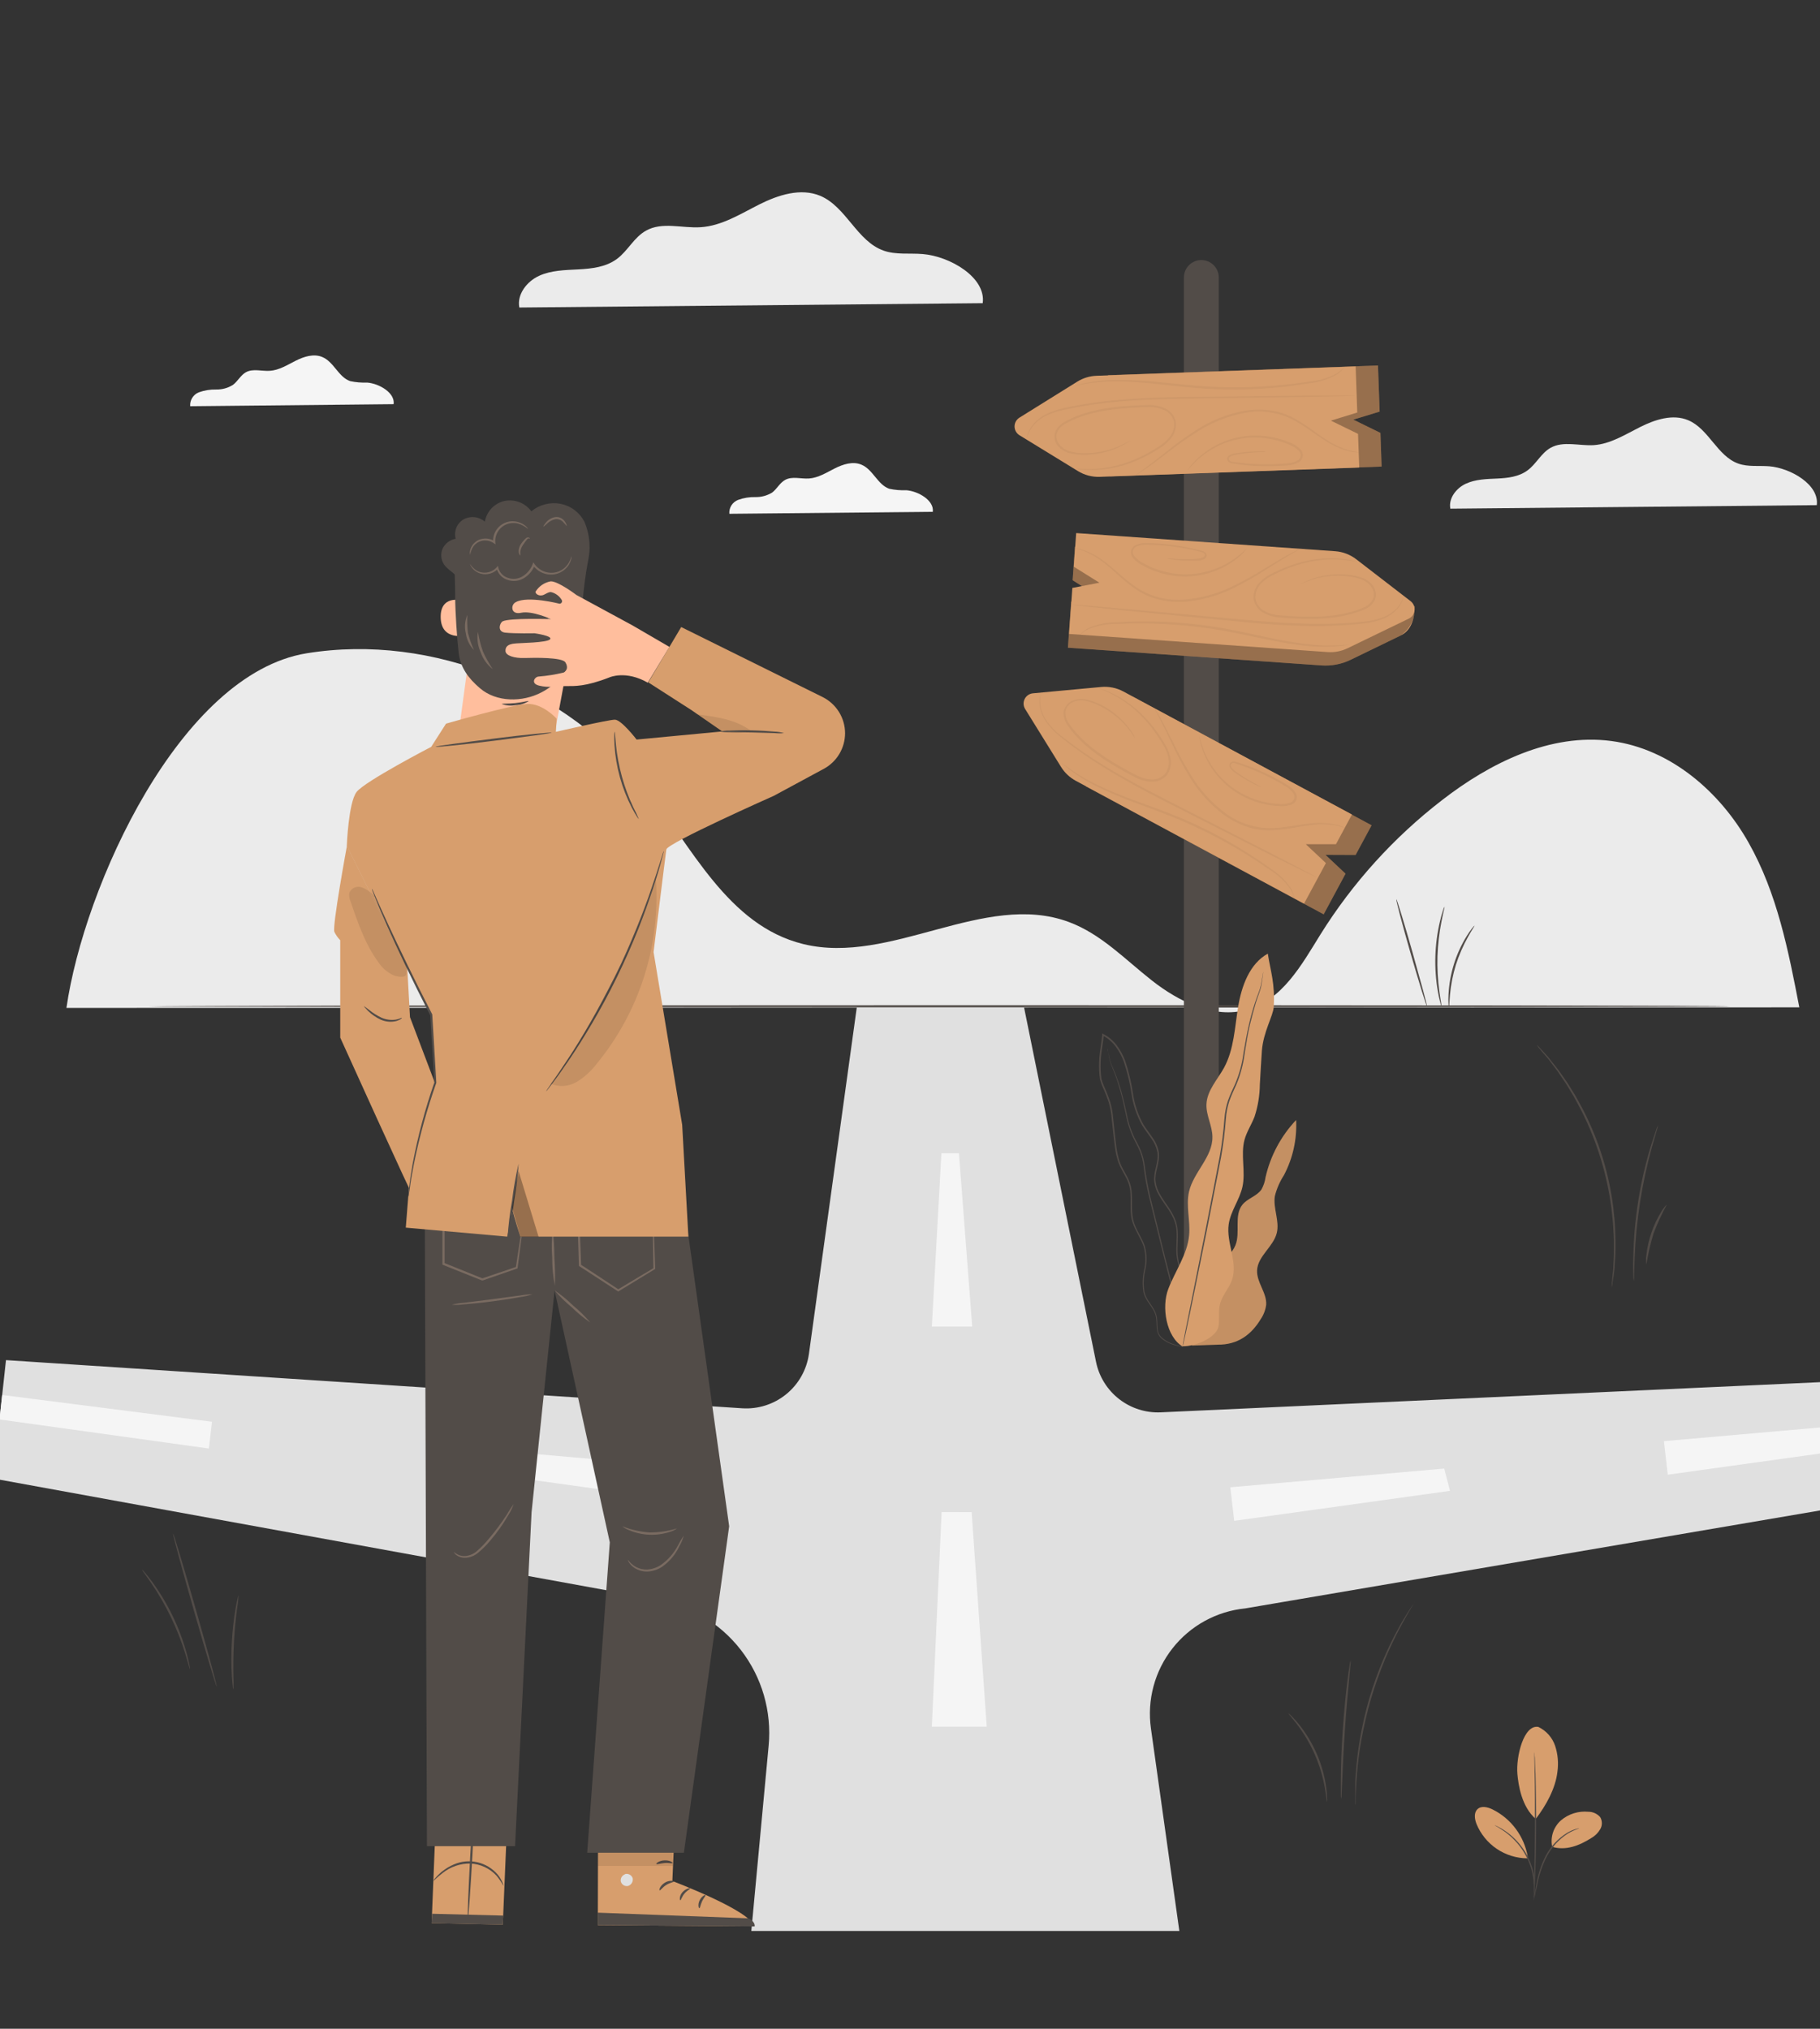 <svg width="375" height="418" viewBox="0 0 375 418" fill="none" xmlns="http://www.w3.org/2000/svg">
<rect x="0" y="0" width="375" height="418" fill="#333333" stroke="none"/>
<g clip-path="url(#clip0)">
<path d="M360.305 173.653C354.453 163.236 344.296 154.308 332.032 152.678C319.417 151.006 307.044 157.175 297.146 164.842C287.204 172.508 278.711 181.887 272.066 192.538C268.195 198.775 264.241 206.015 256.959 208.046C250.104 209.952 242.898 206.374 237.372 202.044C231.846 197.713 226.88 192.43 220.217 189.963C202.861 183.535 183.5 198.95 165.476 194.503C149.951 190.674 142.519 174.439 132.872 162.191C116.937 142.027 89.249 130.373 63.183 134.603C37.116 138.834 17.278 182.648 13.691 207.67L370.739 207.553C368.498 195.916 366.182 184.061 360.305 173.653Z" fill="#EBEBEB"/>
<path d="M81.106 83.273C81.424 80.94 78.139 79.026 75.664 78.825C74.483 78.873 73.3 78.772 72.145 78.524C69.729 77.688 68.801 74.553 66.401 73.558C64.637 72.814 62.606 73.475 60.9 74.336C59.195 75.197 57.498 76.284 55.583 76.401C53.911 76.509 52.114 75.891 50.659 76.702C49.581 77.312 48.987 78.558 48.009 79.293C46.974 79.945 45.771 80.279 44.548 80.255C43.333 80.225 42.123 80.421 40.978 80.832C40.411 81.053 39.93 81.452 39.608 81.968C39.286 82.485 39.139 83.092 39.19 83.699L81.106 83.273Z" fill="#F5F5F5"/>
<path d="M192.194 105.452C192.511 103.12 189.226 101.205 186.751 101.005C185.57 101.053 184.388 100.952 183.232 100.704C180.816 99.868 179.888 96.733 177.489 95.738C175.725 94.994 173.693 95.654 171.988 96.516C170.282 97.377 168.585 98.463 166.671 98.589C164.999 98.689 163.201 98.079 161.755 98.89C160.668 99.492 160.083 100.737 159.105 101.481C158.062 102.12 156.858 102.445 155.635 102.418C154.419 102.387 153.208 102.585 152.066 103.003C151.5 103.224 151.02 103.621 150.698 104.136C150.376 104.651 150.228 105.256 150.277 105.862L192.194 105.452Z" fill="#F5F5F5"/>
<path d="M374.333 104.081C374.91 99.901 368.991 96.431 364.535 96.072C362.412 95.905 360.213 96.231 358.198 95.528C353.843 94.007 352.104 88.381 347.848 86.583C344.672 85.246 341.018 86.441 337.933 87.988C334.849 89.534 331.806 91.491 328.37 91.716C325.377 91.9 322.125 90.797 319.5 92.26C317.552 93.347 316.532 95.604 314.726 96.925C312.92 98.246 310.672 98.496 308.49 98.597C306.308 98.697 304.042 98.739 302.052 99.65C300.063 100.561 298.424 102.66 298.834 104.808L374.333 104.081Z" fill="#EBEBEB"/>
<path d="M202.482 62.465C203.21 57.156 195.728 52.792 190.093 52.341C187.409 52.124 184.625 52.533 182.084 51.647C176.575 49.724 174.376 42.61 169.001 40.344C164.979 38.672 160.356 40.161 156.461 42.117C152.565 44.073 148.719 46.548 144.347 46.815C140.56 47.058 136.447 45.653 133.136 47.509C130.628 48.88 129.374 51.689 127.1 53.361C124.826 55.033 121.976 55.351 119.208 55.501C116.441 55.652 113.591 55.677 111.074 56.83C108.558 57.984 106.485 60.643 107.003 63.36L202.482 62.465Z" fill="#EBEBEB"/>
<path d="M-1.426 304.622L1.233 280.236L152.908 290.159C156.196 290.377 159.445 289.34 162 287.258C164.554 285.177 166.226 282.205 166.677 278.94L176.567 207.329H210.952L225.824 280.571C226.442 283.619 228.13 286.346 230.583 288.258C233.036 290.17 236.093 291.141 239.2 290.995L381.688 284.475V310.073L256.581 331.391C253.656 331.681 250.82 332.56 248.243 333.974C245.666 335.388 243.402 337.308 241.586 339.62C239.771 341.931 238.441 344.586 237.678 347.424C236.914 350.263 236.732 353.226 237.144 356.137L242.996 397.853H154.806L158.376 359.656C159.036 352.601 156.99 345.558 152.651 339.956C148.312 334.354 142.006 330.61 135.009 329.485L-1.426 304.622Z" fill="#E0E0E0"/>
<path d="M200.318 273.33H192L193.973 237.616L197.584 237.625L200.318 273.33Z" fill="#F5F5F5"/>
<path d="M203.311 355.76H192L194.015 311.536L200.201 311.552L203.311 355.76Z" fill="#F5F5F5"/>
<path d="M254.301 313.35L253.498 306.436L297.572 302.582L298.767 307.172L254.301 313.35Z" fill="#F5F5F5"/>
<path d="M343.633 303.845L342.839 296.931L381.679 293.528V298.553L343.633 303.845Z" fill="#F5F5F5"/>
<path d="M140.694 309.228L141.497 302.314L97.423 298.452L96.228 303.05L140.694 309.228Z" fill="#F5F5F5"/>
<path d="M43.041 298.452L43.677 292.934L0.447 287.417L-0.104 292.458L43.041 298.452Z" fill="#F5F5F5"/>
<path d="M251.126 275.203H243.937V57.174C243.937 56.221 244.315 55.306 244.989 54.632C245.664 53.958 246.578 53.579 247.531 53.579C248.484 53.581 249.397 53.961 250.071 54.634C250.744 55.308 251.124 56.221 251.126 57.174V275.203Z" fill="#524C48"/>
<path d="M213.438 145.381L233.359 143.533L282.608 170.043L279.314 176.154L273.103 176.129L277.241 180.016L272.735 188.385L223.804 162.051L213.438 145.381Z" fill="#D79E6D"/>
<path opacity="0.3" d="M213.438 145.381L233.359 143.533L282.608 170.043L279.314 176.154L273.103 176.129L277.241 180.016L272.735 188.385L223.804 162.051L213.438 145.381Z" fill="black"/>
<path d="M212.827 142.848L226.888 141.544C228.471 141.395 230.062 141.718 231.461 142.471L278.561 167.819L275.267 173.938H269.056L273.194 177.826L268.688 186.186L221.655 160.872C220.416 160.203 219.373 159.224 218.628 158.029L211.23 146.091C211.037 145.784 210.926 145.433 210.907 145.071C210.888 144.71 210.963 144.349 211.123 144.024C211.283 143.699 211.523 143.42 211.822 143.214C212.12 143.008 212.466 142.882 212.827 142.848Z" fill="#D79E6D"/>
<g opacity="0.2">
<path opacity="0.2" d="M266.664 185.149C266.493 184.432 266.211 183.747 265.828 183.118C264.648 181.49 263.153 180.117 261.431 179.08C255.982 175.264 250.165 172.004 244.067 169.349C240.497 167.785 236.986 166.565 233.826 165.361C231.004 164.337 228.243 163.151 225.558 161.808C223.748 160.895 222.025 159.82 220.408 158.598C219.831 158.171 219.422 157.762 219.129 157.553C218.975 157.435 218.835 157.301 218.711 157.151C218.711 157.151 219.346 157.636 220.508 158.456C222.151 159.623 223.887 160.652 225.7 161.532C228.391 162.833 231.151 163.985 233.968 164.985C237.128 166.163 240.656 167.376 244.242 168.947C250.368 171.614 256.191 174.927 261.614 178.829C263.346 179.901 264.833 181.325 265.978 183.009C266.264 183.487 266.468 184.01 266.58 184.555C266.617 184.695 266.639 184.838 266.647 184.982C266.664 185.099 266.672 185.149 266.664 185.149Z" fill="black"/>
<path opacity="0.2" d="M214.498 142.956C214.281 143.849 214.258 144.779 214.432 145.681C214.647 146.734 215.08 147.731 215.702 148.607C216.546 149.754 217.548 150.776 218.678 151.642C221.61 153.945 224.681 156.064 227.874 157.987C231.478 160.178 235.566 162.368 239.904 164.583L262.125 175.936C264.926 177.399 267.217 178.578 268.813 179.422L270.627 180.392C270.841 180.499 271.047 180.619 271.246 180.752C271.018 180.678 270.796 180.583 270.586 180.467L268.738 179.573L261.958 176.229L239.721 164.943C235.382 162.719 231.285 160.512 227.682 158.255C224.478 156.309 221.406 154.153 218.486 151.801C217.343 150.907 216.338 149.851 215.502 148.666C214.877 147.757 214.455 146.725 214.264 145.64C214.138 144.954 214.138 144.252 214.264 143.566C214.324 143.356 214.403 143.152 214.498 142.956Z" fill="black"/>
<path opacity="0.2" d="M233.862 152.06C233.705 151.875 233.565 151.677 233.444 151.467C233.061 150.886 232.645 150.328 232.198 149.795C230.559 147.873 228.522 146.33 226.229 145.272C225.48 144.912 224.696 144.632 223.888 144.436C223.035 144.22 222.136 144.261 221.305 144.553C220.872 144.701 220.482 144.955 220.172 145.292C219.863 145.63 219.643 146.04 219.533 146.484C219.443 147.475 219.743 148.462 220.369 149.235C222.776 152.704 226.597 155.53 230.827 157.929C231.889 158.531 232.951 159.125 234.004 159.66C235.005 160.216 236.12 160.536 237.264 160.596C237.801 160.623 238.336 160.526 238.829 160.313C239.322 160.099 239.759 159.776 240.107 159.367C240.71 158.516 240.956 157.463 240.792 156.433C240.629 155.433 240.277 154.475 239.756 153.607C239.262 152.771 238.719 151.935 238.192 151.157C237.203 149.728 236.083 148.393 234.848 147.17C233.042 145.404 230.968 143.934 228.704 142.814C227.868 142.421 227.266 142.145 226.823 141.978C226.6 141.894 226.382 141.796 226.171 141.686C226.405 141.735 226.634 141.805 226.856 141.895C227.51 142.12 228.152 142.379 228.779 142.672C231.095 143.743 233.217 145.192 235.057 146.961C236.33 148.18 237.483 149.518 238.502 150.957C239.037 151.734 239.588 152.545 240.098 153.465C240.649 154.37 241.023 155.371 241.202 156.416C241.385 157.558 241.112 158.726 240.441 159.668C240.055 160.127 239.568 160.492 239.019 160.734C238.47 160.976 237.872 161.089 237.273 161.064C236.057 161.015 234.869 160.683 233.803 160.094C232.725 159.551 231.672 158.957 230.601 158.355C226.346 155.948 222.476 153.08 220.034 149.511C219.367 148.642 219.066 147.546 219.198 146.459C219.324 145.954 219.574 145.489 219.926 145.107C220.278 144.724 220.721 144.436 221.213 144.269C222.113 143.959 223.084 143.921 224.005 144.16C224.83 144.351 225.632 144.632 226.396 144.996C229.365 146.368 231.858 148.591 233.561 151.383C233.674 151.603 233.775 151.829 233.862 152.06Z" fill="black"/>
<path opacity="0.2" d="M277.142 170.603C277.142 170.644 276.465 170.318 275.186 170.059C273.361 169.769 271.501 169.769 269.677 170.059C267.361 170.318 264.661 171.037 261.475 171.071C259.82 171.079 258.176 170.796 256.618 170.235C254.955 169.63 253.389 168.785 251.97 167.727C249.267 165.66 246.97 163.108 245.198 160.203C243.759 157.848 242.464 155.408 241.319 152.896C240.308 150.773 239.48 149.067 238.862 147.88L238.159 146.542C238.065 146.394 237.989 146.233 237.934 146.066C238.048 146.2 238.149 146.346 238.235 146.501C238.427 146.793 238.686 147.228 239.012 147.796C239.672 148.942 240.55 150.63 241.595 152.737C242.772 155.217 244.086 157.628 245.533 159.96C247.297 162.808 249.563 165.312 252.221 167.35C254.872 169.405 258.114 170.551 261.467 170.619C264.543 170.619 267.319 169.934 269.635 169.708C271.49 169.453 273.376 169.515 275.211 169.892C275.705 170.004 276.189 170.158 276.657 170.352C276.829 170.413 276.992 170.497 277.142 170.603Z" fill="black"/>
<path opacity="0.2" d="M259.891 162.185C259.718 162.138 259.55 162.077 259.389 162.001C259.071 161.867 258.611 161.658 258.018 161.357C257.424 161.056 256.73 160.672 255.936 160.17C255.535 159.925 255.117 159.646 254.682 159.334C254.177 159.045 253.748 158.641 253.428 158.155C253.329 157.998 253.286 157.813 253.304 157.628C253.322 157.443 253.401 157.27 253.529 157.135C253.673 157.022 253.843 156.946 254.024 156.914C254.205 156.882 254.391 156.895 254.565 156.951C255.217 157.127 255.828 157.344 256.488 157.57C257.792 158.03 259.172 158.582 260.584 159.242C262.063 159.926 263.504 160.69 264.898 161.533C265.701 161.936 266.393 162.53 266.913 163.263C267.056 163.472 267.149 163.712 267.186 163.962C267.223 164.213 267.202 164.469 267.126 164.71C267.049 164.952 266.919 165.173 266.744 165.357C266.57 165.541 266.356 165.682 266.119 165.771C265.247 166.075 264.318 166.178 263.402 166.072C262.533 166.03 261.669 165.918 260.818 165.738C259.206 165.413 257.647 164.864 256.187 164.108C254.117 163.039 252.282 161.565 250.791 159.775C249.301 157.984 248.185 155.912 247.509 153.683C247.359 153.2 247.239 152.709 247.15 152.211C247.107 152.039 247.084 151.862 247.083 151.685C247.125 151.685 247.259 152.395 247.677 153.632C248.264 155.376 249.109 157.022 250.185 158.515C251.797 160.72 253.908 162.513 256.346 163.748C257.777 164.477 259.302 165.006 260.877 165.32C261.704 165.489 262.542 165.595 263.385 165.637C264.23 165.74 265.088 165.649 265.893 165.37C266.076 165.297 266.241 165.184 266.375 165.039C266.51 164.894 266.611 164.722 266.67 164.534C266.722 164.352 266.733 164.161 266.703 163.975C266.672 163.789 266.601 163.611 266.495 163.455C266.014 162.782 265.377 162.234 264.639 161.859C263.258 161.023 261.835 160.259 260.375 159.568C258.979 158.908 257.617 158.347 256.329 157.896C255.685 157.662 255.042 157.428 254.457 157.269C254.333 157.223 254.201 157.206 254.07 157.221C253.94 157.235 253.814 157.281 253.704 157.353C253.624 157.438 253.576 157.549 253.567 157.666C253.557 157.783 253.588 157.899 253.654 157.996C253.948 158.446 254.343 158.821 254.808 159.092C255.226 159.409 255.644 159.685 256.02 159.928C256.797 160.437 257.491 160.847 258.06 161.165C258.628 161.482 259.08 161.725 259.389 161.884C259.569 161.961 259.737 162.063 259.891 162.185Z" fill="black"/>
</g>
<path d="M291.485 124.982L291.376 124.89L277.289 116.53L221.495 112.626L221.01 119.548L226.277 122.892L220.709 123.97L220.04 133.451L272.307 137.104C274.357 137.247 276.409 136.852 278.259 135.959L288.6 130.943C290.774 129.898 291.485 127.473 291.485 124.982Z" fill="#D79E6D"/>
<path opacity="0.3" d="M291.485 124.982L291.376 124.89L277.289 116.53L221.495 112.626L221.01 119.548L226.277 122.892L220.709 123.97L220.04 133.451L272.307 137.104C274.357 137.247 276.409 136.852 278.259 135.959L288.6 130.943C289.563 130.29 290.336 129.396 290.842 128.349C291.349 127.303 291.57 126.141 291.485 124.982Z" fill="black"/>
<path d="M290.649 123.862L279.464 115.243C278.206 114.267 276.688 113.685 275.1 113.571L221.738 109.834L221.253 116.764L226.52 120.058L220.952 121.137L220.283 130.617L273.57 134.354C274.975 134.451 276.381 134.181 277.65 133.568L290.281 127.457C290.606 127.297 290.884 127.058 291.09 126.761C291.296 126.465 291.424 126.121 291.461 125.761C291.497 125.402 291.442 125.039 291.3 124.707C291.158 124.375 290.934 124.084 290.649 123.862Z" fill="#D79E6D"/>
<g opacity="0.2">
<path opacity="0.2" d="M222.508 130.859C222.508 130.859 222.508 130.809 222.591 130.734C222.677 130.617 222.772 130.508 222.876 130.408C223.266 130.012 223.718 129.682 224.213 129.43C226.082 128.604 228.106 128.188 230.149 128.209C236.817 127.8 243.511 128.111 250.113 129.137C253.983 129.722 257.637 130.583 260.914 131.277C263.83 131.937 266.78 132.437 269.75 132.774C271.751 132.995 273.767 133.053 275.778 132.949C277.199 132.874 277.985 132.757 277.993 132.807C277.808 132.862 277.617 132.899 277.425 132.916C276.871 133.014 276.313 133.081 275.753 133.117C273.734 133.301 271.702 133.301 269.683 133.117C266.696 132.817 263.729 132.345 260.797 131.704C257.453 131.027 253.858 130.182 250.012 129.597C243.437 128.59 236.777 128.24 230.132 128.552C228.13 128.51 226.14 128.871 224.28 129.614C223.628 129.934 223.03 130.354 222.508 130.859Z" fill="black"/>
<path opacity="0.2" d="M289.161 123.034C289.125 123.272 289.064 123.504 288.977 123.728C288.726 124.378 288.358 124.975 287.89 125.492C287.143 126.303 286.234 126.949 285.224 127.39C283.888 127.941 282.48 128.296 281.044 128.443C277.317 128.872 273.566 129.051 269.816 128.978C265.594 128.928 260.955 128.61 256.097 128.142L231.26 125.743L223.736 124.957L221.688 124.723C221.451 124.707 221.216 124.67 220.985 124.614C221.222 124.592 221.46 124.592 221.696 124.614L223.753 124.765L231.277 125.408L256.131 127.682C260.98 128.125 265.603 128.451 269.816 128.518C273.547 128.612 277.281 128.467 280.993 128.084C282.426 127.956 283.833 127.627 285.173 127.105C286.167 126.7 287.064 126.09 287.807 125.316C288.413 124.659 288.874 123.881 289.161 123.034Z" fill="black"/>
<path opacity="0.2" d="M267.92 120.384C268.121 120.251 268.33 120.131 268.547 120.025C269.169 119.723 269.808 119.458 270.461 119.23C272.88 118.414 275.45 118.149 277.985 118.453C278.838 118.545 279.679 118.727 280.493 118.996C281.401 119.284 282.204 119.834 282.8 120.576C283.128 120.982 283.347 121.463 283.439 121.976C283.532 122.489 283.493 123.017 283.327 123.511C282.849 124.498 282.002 125.257 280.97 125.626C276.99 127.298 272.192 127.691 267.301 127.448C266.072 127.39 264.868 127.331 263.673 127.214C262.462 127.144 261.283 126.795 260.228 126.194C259.707 125.895 259.262 125.481 258.927 124.982C258.592 124.483 258.377 123.914 258.297 123.319C258.236 122.165 258.629 121.034 259.392 120.167C260.099 119.377 260.95 118.73 261.9 118.261C262.795 117.793 263.689 117.425 264.567 117.023C266.187 116.354 267.867 115.839 269.583 115.485C272.083 114.97 274.652 114.88 277.183 115.218C277.869 115.301 278.55 115.424 279.222 115.586C279.462 115.629 279.697 115.693 279.925 115.778C279.683 115.756 279.443 115.72 279.206 115.669C278.746 115.586 278.052 115.477 277.166 115.385C274.652 115.12 272.113 115.256 269.642 115.786C267.942 116.158 266.28 116.684 264.676 117.358C263.84 117.734 262.92 118.135 262.043 118.595C261.14 119.05 260.332 119.671 259.66 120.426C258.969 121.21 258.612 122.233 258.665 123.277C258.741 123.81 258.939 124.318 259.243 124.761C259.548 125.205 259.951 125.572 260.421 125.835C261.418 126.396 262.53 126.722 263.673 126.788C264.852 126.897 266.064 126.955 267.284 127.014C272.141 127.256 276.882 126.905 280.761 125.258C281.7 124.938 282.477 124.263 282.926 123.377C283.074 122.943 283.109 122.478 283.028 122.026C282.948 121.575 282.755 121.151 282.466 120.794C281.92 120.102 281.181 119.587 280.343 119.314C279.56 119.041 278.75 118.856 277.927 118.762C275.422 118.428 272.875 118.642 270.461 119.389C269.625 119.657 268.973 119.933 268.538 120.108C268.34 120.216 268.133 120.308 267.92 120.384Z" fill="black"/>
<path opacity="0.2" d="M221.427 112.96C221.604 112.954 221.781 112.971 221.953 113.01C222.455 113.093 222.947 113.222 223.425 113.395C225.175 114.054 226.801 115.007 228.232 116.212C230.096 117.658 232.052 119.698 234.652 121.354C237.524 123.087 240.877 123.849 244.216 123.527C247.568 123.234 250.837 122.33 253.864 120.86C256.333 119.661 258.733 118.324 261.053 116.856C263.06 115.635 264.706 114.674 265.868 114.064C266.454 113.754 266.914 113.529 267.223 113.386C267.378 113.297 267.544 113.227 267.716 113.177C267.577 113.289 267.425 113.384 267.265 113.462L265.952 114.214C264.815 114.866 263.202 115.886 261.22 117.123C258.911 118.632 256.513 120 254.039 121.22C250.985 122.731 247.677 123.661 244.283 123.962C242.521 124.096 240.749 123.969 239.025 123.586C237.412 123.228 235.875 122.588 234.485 121.696C231.835 120.024 229.904 117.918 228.081 116.455C226.689 115.244 225.111 114.265 223.408 113.554C222.759 113.32 222.098 113.121 221.427 112.96Z" fill="black"/>
<path opacity="0.2" d="M240.49 115.05C240.665 115.033 240.842 115.033 241.017 115.05C241.359 115.05 241.853 115.125 242.521 115.159C243.19 115.192 243.976 115.217 244.904 115.201C245.372 115.201 245.865 115.201 246.392 115.134C246.928 115.144 247.459 115.036 247.947 114.816C248.055 114.77 248.144 114.689 248.199 114.585C248.253 114.482 248.271 114.363 248.248 114.248C248.198 114.03 247.947 113.871 247.663 113.771C247.078 113.596 246.409 113.453 245.748 113.303C244.402 113.01 242.956 112.76 241.418 112.567C239.88 112.375 238.266 112.266 236.586 112.233C235.764 112.149 234.934 112.27 234.17 112.584C233.995 112.662 233.84 112.778 233.714 112.922C233.589 113.066 233.496 113.236 233.443 113.42C233.399 113.608 233.396 113.803 233.435 113.992C233.474 114.181 233.554 114.36 233.668 114.515C234.202 115.179 234.88 115.714 235.65 116.078C236.389 116.499 237.16 116.859 237.957 117.157C239.455 117.733 241.024 118.104 242.622 118.26C245.344 118.514 248.087 118.125 250.631 117.123C252.345 116.444 253.946 115.508 255.379 114.348C256.399 113.512 256.892 112.994 256.917 113.019C256.942 113.044 256.817 113.169 256.583 113.428C256.257 113.817 255.908 114.185 255.538 114.532C253.779 116.059 251.73 117.216 249.514 117.934C247.297 118.653 244.959 118.917 242.639 118.712C240.999 118.567 239.388 118.198 237.848 117.617C237.034 117.313 236.246 116.944 235.491 116.513C234.659 116.13 233.929 115.558 233.359 114.841C233.21 114.635 233.108 114.399 233.059 114.149C233.009 113.9 233.015 113.642 233.075 113.395C233.145 113.154 233.266 112.932 233.431 112.743C233.595 112.553 233.799 112.402 234.028 112.3C234.854 111.955 235.753 111.82 236.644 111.907C238.275 111.94 239.902 112.063 241.518 112.275C243.065 112.475 244.528 112.743 245.874 113.052C246.559 113.211 247.186 113.353 247.83 113.554C248.007 113.601 248.171 113.69 248.306 113.814C248.441 113.937 248.545 114.092 248.608 114.264C248.645 114.446 248.621 114.635 248.539 114.801C248.457 114.968 248.323 115.102 248.156 115.184C247.631 115.418 247.059 115.53 246.484 115.51C245.949 115.51 245.447 115.51 244.979 115.51C244.043 115.51 243.24 115.451 242.588 115.393C241.936 115.334 241.426 115.268 241.084 115.209C240.879 115.186 240.679 115.132 240.49 115.05Z" fill="black"/>
</g>
<path d="M211.729 87.671L228.783 98.138L284.67 96.131L284.427 89.193L278.843 86.459L284.268 84.804L283.925 75.307L228.398 77.296L211.729 87.671Z" fill="#D79E6D"/>
<path opacity="0.3" d="M211.729 87.671L228.783 98.138L284.67 96.131L284.427 89.193L278.843 86.459L284.268 84.804L283.925 75.307L228.398 77.296L211.729 87.671Z" fill="black"/>
<path d="M210.059 89.678L222.098 97.059C223.452 97.894 225.023 98.307 226.612 98.247L280.066 96.332L279.815 89.393L274.231 86.668L279.656 84.996L279.322 75.499L225.943 77.422C224.534 77.471 223.162 77.889 221.964 78.634L210.051 86.049C209.742 86.241 209.487 86.508 209.311 86.826C209.134 87.144 209.042 87.502 209.043 87.866C209.044 88.229 209.138 88.587 209.316 88.904C209.493 89.221 209.749 89.487 210.059 89.678Z" fill="#D79E6D"/>
<g opacity="0.2">
<path opacity="0.2" d="M277.054 75.523C277.037 75.572 277.011 75.617 276.979 75.657C276.908 75.781 276.827 75.898 276.736 76.008C276.387 76.443 275.972 76.821 275.507 77.129C273.735 78.14 271.77 78.767 269.739 78.968C263.149 80.076 256.459 80.474 249.784 80.155C245.871 79.979 242.176 79.503 238.815 79.16C235.846 78.809 232.86 78.616 229.87 78.583C227.857 78.573 225.847 78.727 223.859 79.043C222.455 79.269 221.686 79.469 221.669 79.419C221.85 79.353 222.034 79.298 222.221 79.252C222.589 79.16 223.124 79.001 223.826 78.876C225.819 78.495 227.841 78.293 229.87 78.274C232.872 78.255 235.873 78.408 238.857 78.734C242.201 79.06 245.913 79.519 249.8 79.695C256.449 80.006 263.111 79.65 269.689 78.633C271.69 78.464 273.637 77.895 275.415 76.961C276.03 76.566 276.582 76.081 277.054 75.523Z" fill="black"/>
<path opacity="0.2" d="M211.597 90.346C211.603 90.106 211.639 89.867 211.705 89.636C211.886 88.964 212.189 88.332 212.6 87.772C213.254 86.883 214.089 86.142 215.049 85.598C216.328 84.906 217.699 84.403 219.121 84.102C222.778 83.302 226.484 82.744 230.214 82.43C234.394 82.037 239.076 81.861 243.95 81.786L268.913 81.51H276.479H278.535C278.774 81.49 279.015 81.49 279.254 81.51C279.016 81.549 278.776 81.568 278.535 81.568L276.479 81.627L268.955 81.786L244 82.145C239.126 82.221 234.495 82.379 230.298 82.755C226.563 83.083 222.852 83.644 219.188 84.436C217.787 84.716 216.434 85.191 215.166 85.849C214.222 86.358 213.393 87.059 212.734 87.905C212.186 88.629 211.798 89.461 211.597 90.346Z" fill="black"/>
<path opacity="0.2" d="M232.965 90.705C232.783 90.865 232.587 91.008 232.379 91.132C231.795 91.504 231.186 91.836 230.557 92.127C228.231 93.2 225.694 93.737 223.133 93.698C222.29 93.692 221.45 93.599 220.625 93.422C219.695 93.231 218.843 92.769 218.176 92.093C217.807 91.724 217.537 91.267 217.391 90.766C217.245 90.265 217.227 89.735 217.34 89.226C217.712 88.195 218.475 87.351 219.463 86.877C223.233 84.761 227.974 83.9 232.839 83.616C234.068 83.549 235.272 83.482 236.476 83.466C237.687 83.41 238.894 83.636 240.004 84.126C240.554 84.367 241.041 84.732 241.428 85.191C241.815 85.651 242.092 86.193 242.236 86.776C242.418 87.918 242.145 89.086 241.475 90.028C240.852 90.886 240.072 91.618 239.176 92.185C238.34 92.754 237.504 93.239 236.668 93.698C235.121 94.538 233.497 95.23 231.819 95.763C229.388 96.534 226.845 96.896 224.295 96.833C223.605 96.821 222.915 96.77 222.23 96.683C221.99 96.668 221.752 96.628 221.52 96.566C221.759 96.549 221.999 96.549 222.239 96.566C222.707 96.566 223.401 96.641 224.295 96.641C226.82 96.635 229.328 96.231 231.727 95.446C233.381 94.901 234.979 94.201 236.501 93.356C237.337 92.896 238.173 92.403 239.009 91.842C239.862 91.3 240.603 90.599 241.191 89.778C241.791 88.922 242.037 87.867 241.876 86.835C241.743 86.314 241.493 85.83 241.143 85.421C240.794 85.013 240.355 84.69 239.862 84.477C238.807 84.024 237.664 83.818 236.518 83.875C235.339 83.875 234.127 83.959 232.906 84.026C228.049 84.31 223.376 85.154 219.689 87.203C218.785 87.616 218.082 88.371 217.733 89.301C217.635 89.747 217.652 90.211 217.78 90.649C217.909 91.087 218.145 91.486 218.468 91.809C219.084 92.44 219.872 92.876 220.734 93.063C221.54 93.249 222.364 93.347 223.192 93.356C225.717 93.419 228.226 92.938 230.548 91.943C231.177 91.669 231.791 91.362 232.388 91.023C232.573 90.905 232.766 90.799 232.965 90.705Z" fill="black"/>
<path opacity="0.2" d="M280.016 93.213C279.841 93.23 279.665 93.23 279.49 93.213C278.982 93.183 278.479 93.107 277.985 92.987C276.172 92.515 274.454 91.737 272.902 90.688C270.896 89.451 268.722 87.629 265.98 86.257C262.942 84.837 259.527 84.433 256.241 85.104C252.953 85.756 249.812 86.999 246.969 88.774C244.64 90.228 242.393 91.81 240.24 93.514C238.375 94.944 236.837 96.072 235.742 96.799C235.198 97.167 234.764 97.443 234.471 97.635C234.324 97.737 234.167 97.824 234.003 97.895C234.131 97.769 234.271 97.657 234.421 97.56L235.65 96.674C236.712 95.905 238.208 94.743 240.047 93.288C242.178 91.543 244.411 89.926 246.735 88.448C249.612 86.627 252.8 85.354 256.14 84.694C257.88 84.371 259.658 84.309 261.415 84.51C263.057 84.702 264.652 85.177 266.13 85.915C268.939 87.336 271.08 89.192 273.044 90.446C274.571 91.486 276.253 92.279 278.027 92.795C279.289 93.163 280.025 93.163 280.016 93.213Z" fill="black"/>
<path opacity="0.2" d="M260.82 93.147C260.644 93.157 260.469 93.157 260.293 93.147C259.95 93.147 259.457 93.147 258.788 93.197C258.12 93.247 257.334 93.297 256.414 93.414C255.954 93.473 255.461 93.548 254.943 93.64C254.409 93.681 253.891 93.844 253.43 94.117C253.327 94.173 253.248 94.263 253.203 94.371C253.159 94.478 253.154 94.598 253.187 94.71C253.253 94.823 253.345 94.92 253.456 94.991C253.566 95.062 253.692 95.106 253.822 95.12C254.416 95.237 255.102 95.312 255.779 95.387C257.141 95.538 258.613 95.638 260.151 95.655C261.769 95.684 263.388 95.629 265 95.488C265.825 95.48 266.637 95.273 267.366 94.886C267.53 94.789 267.671 94.659 267.781 94.503C267.89 94.347 267.965 94.17 268.001 93.983C268.022 93.792 268.002 93.598 267.943 93.415C267.884 93.232 267.787 93.064 267.658 92.921C267.059 92.317 266.33 91.857 265.526 91.575C264.747 91.234 263.942 90.955 263.119 90.739C261.567 90.326 259.967 90.124 258.362 90.137C255.628 90.168 252.941 90.847 250.52 92.118C248.886 92.97 247.392 94.067 246.089 95.371C245.17 96.299 244.727 96.884 244.693 96.859C244.78 96.702 244.881 96.554 244.994 96.416C245.294 96.009 245.618 95.621 245.964 95.254C247.556 93.553 249.472 92.188 251.6 91.24C253.728 90.293 256.025 89.781 258.354 89.736C259.997 89.708 261.637 89.905 263.227 90.321C264.07 90.537 264.894 90.817 265.694 91.157C266.563 91.464 267.35 91.967 267.993 92.629C268.163 92.817 268.29 93.04 268.365 93.283C268.44 93.525 268.461 93.781 268.427 94.033C268.387 94.282 268.291 94.52 268.147 94.727C268.002 94.934 267.812 95.105 267.591 95.228C266.802 95.655 265.922 95.884 265.025 95.897C263.401 96.035 261.771 96.082 260.143 96.039C258.579 96.039 257.1 95.897 255.729 95.73C255.035 95.638 254.391 95.563 253.731 95.429C253.552 95.401 253.383 95.329 253.237 95.222C253.092 95.114 252.974 94.973 252.895 94.811C252.839 94.633 252.844 94.442 252.909 94.268C252.974 94.094 253.096 93.947 253.254 93.849C253.763 93.551 254.337 93.379 254.926 93.347C255.444 93.264 255.946 93.205 256.414 93.155C257.342 93.063 258.145 93.021 258.805 93.013C259.465 93.005 259.975 93.013 260.318 93.013C260.491 93.034 260.66 93.079 260.82 93.147Z" fill="black"/>
</g>
<path d="M356.44 207.328C356.44 207.445 283.474 207.545 193.487 207.545C103.5 207.545 30.525 207.403 30.525 207.328C30.525 207.252 103.475 207.11 193.487 207.11C283.499 207.11 356.44 207.161 356.44 207.328Z" fill="#524C48"/>
<path d="M39.155 343.922C39.08 343.922 38.779 342.685 38.169 340.704C37.368 338.127 36.379 335.612 35.209 333.18C34.035 330.748 32.683 328.406 31.163 326.174C29.993 324.46 29.198 323.44 29.257 323.398C29.49 323.591 29.701 323.81 29.884 324.051C30.268 324.494 30.795 325.154 31.414 325.998C33.014 328.201 34.413 330.543 35.594 332.996C36.78 335.447 37.737 338.002 38.453 340.628C38.729 341.64 38.921 342.459 39.021 343.036C39.099 343.325 39.144 343.623 39.155 343.922Z" fill="#524C48"/>
<path d="M44.656 347.525C44.547 347.525 42.432 340.536 39.949 331.842C37.466 323.148 35.544 316.067 35.669 316.008C35.794 315.95 37.893 322.997 40.376 331.692C42.858 340.386 44.773 347.492 44.656 347.525Z" fill="#524C48"/>
<path d="M49.156 328.682C49.106 329.635 48.997 330.585 48.83 331.525C48.604 333.272 48.345 335.705 48.203 338.38C48.061 341.055 48.052 343.496 48.094 345.26C48.146 346.212 48.146 347.167 48.094 348.119C48.005 347.875 47.957 347.618 47.952 347.358C47.885 346.865 47.827 346.155 47.768 345.268C47.632 342.966 47.632 340.657 47.768 338.355C47.889 336.051 48.143 333.757 48.529 331.483C48.679 330.605 48.822 329.903 48.939 329.426C48.98 329.17 49.053 328.92 49.156 328.682Z" fill="#524C48"/>
<path d="M287.699 185.266C287.816 185.266 289.329 190.14 291.043 196.226C292.757 202.312 294.119 207.278 294.011 207.311C293.902 207.345 292.38 202.438 290.625 196.351C288.869 190.265 287.582 185.3 287.699 185.266Z" fill="#524C48"/>
<path d="M297.631 186.821C297.698 186.821 297.38 187.958 297.021 189.797C296.546 192.184 296.267 194.605 296.185 197.037C296.116 199.468 296.247 201.9 296.578 204.31C296.828 206.166 297.079 207.294 297.004 207.311C296.886 207.064 296.802 206.803 296.753 206.534C296.557 205.818 296.398 205.092 296.277 204.36C295.425 199.504 295.576 194.526 296.72 189.73C296.883 189.004 297.084 188.287 297.322 187.582C297.383 187.313 297.488 187.056 297.631 186.821Z" fill="#524C48"/>
<path d="M303.808 190.725C303.866 190.767 303.289 191.561 302.495 192.999C301.467 194.83 300.627 196.759 299.987 198.759C299.369 200.765 298.959 202.83 298.767 204.92C298.616 206.534 298.624 207.537 298.549 207.537C298.481 207.309 298.45 207.072 298.457 206.835C298.423 206.192 298.423 205.547 298.457 204.904C298.677 200.63 299.971 196.481 302.219 192.84C302.559 192.292 302.927 191.761 303.323 191.252C303.615 190.901 303.783 190.708 303.808 190.725Z" fill="#524C48"/>
<path d="M249.207 265.221C248.764 263.549 249.884 261.793 251.146 260.556C252.409 259.319 253.905 258.199 254.557 256.56C255.619 253.893 254.198 250.449 256.003 248.2C257.065 246.896 258.98 246.461 259.924 245.065C260.356 244.288 260.64 243.438 260.76 242.557C261.767 238.136 263.941 234.065 267.055 230.77C267.255 234.713 266.389 238.638 264.547 242.131C263.691 243.453 263.058 244.908 262.675 246.436C262.273 248.944 263.686 251.578 263.068 254.052C262.357 256.895 259.163 258.792 259.013 261.718C258.888 264.226 261.044 266.358 260.886 268.824C260.753 269.875 260.375 270.88 259.782 271.759C257.868 274.935 255.067 277.126 250.812 277.05L245.604 277.234L249.207 265.221Z" fill="#D79E6D"/>
<g opacity="0.3">
<path opacity="0.3" d="M249.207 265.221C248.764 263.549 249.884 261.793 251.146 260.556C252.409 259.319 253.905 258.199 254.557 256.56C255.619 253.893 254.198 250.449 256.003 248.2C257.065 246.896 258.98 246.461 259.924 245.065C260.356 244.288 260.64 243.438 260.76 242.557C261.767 238.136 263.941 234.065 267.055 230.77C267.255 234.713 266.389 238.638 264.547 242.131C263.691 243.453 263.058 244.908 262.675 246.436C262.273 248.944 263.686 251.578 263.068 254.052C262.357 256.895 259.163 258.792 259.013 261.718C258.888 264.226 261.044 266.358 260.886 268.824C260.753 269.875 260.375 270.88 259.782 271.759C257.868 274.935 255.067 277.126 250.812 277.05L245.604 277.234L249.207 265.221Z" fill="black"/>
</g>
<path d="M244.594 277.419C244.121 277.501 243.637 277.501 243.164 277.419C242.595 277.329 242.035 277.186 241.492 276.992C240.739 276.725 240.033 276.338 239.402 275.847C239.034 275.537 238.747 275.14 238.566 274.693C238.411 274.189 238.33 273.666 238.324 273.138C238.31 272.579 238.268 272.021 238.199 271.466C238.1 270.873 237.884 270.304 237.563 269.794C236.953 268.716 235.933 267.696 235.599 266.233C235.347 264.714 235.395 263.161 235.741 261.66C236.12 260.047 236.079 258.363 235.624 256.77C235.064 255.139 233.952 253.668 233.35 251.829C232.748 249.99 233.04 247.975 232.923 245.977C232.887 244.978 232.657 243.996 232.246 243.084C231.82 242.156 231.235 241.287 230.783 240.317C229.855 238.352 229.696 236.137 229.437 233.955C229.32 232.852 229.195 231.74 229.069 230.611C228.993 229.479 228.797 228.358 228.484 227.267C228.134 226.168 227.718 225.09 227.239 224.04C226.993 223.5 226.791 222.941 226.637 222.368C226.548 221.775 226.492 221.178 226.469 220.579C226.414 219.376 226.459 218.171 226.603 216.976C226.745 215.772 226.963 214.577 227.096 213.373V213.164V212.921L227.305 213.03C228.41 213.594 229.371 214.403 230.114 215.396C230.835 216.369 231.415 217.438 231.837 218.573C232.582 220.796 233.125 223.082 233.458 225.403C233.786 227.613 234.511 229.746 235.599 231.698C236.167 232.626 236.861 233.479 237.463 234.381C238.113 235.261 238.555 236.275 238.759 237.349C239.068 239.556 237.856 241.488 238.107 243.444C238.227 244.402 238.552 245.322 239.06 246.144C239.528 246.98 240.088 247.749 240.615 248.527C241.153 249.285 241.62 250.091 242.011 250.934C242.378 251.759 242.596 252.642 242.654 253.543C242.78 255.298 242.529 256.97 242.654 258.559C242.792 260.056 243.227 261.511 243.933 262.839C244.569 264.126 245.271 265.28 245.856 266.409C246.149 266.969 246.425 267.521 246.642 268.081C246.853 268.621 247.007 269.181 247.102 269.753C247.261 270.737 247.275 271.74 247.144 272.729C247.009 274.109 246.49 275.423 245.647 276.524C245.521 276.688 245.381 276.842 245.229 276.984C245.125 277.09 245.01 277.185 244.887 277.268C244.694 277.41 244.586 277.477 244.586 277.477C244.963 277.189 245.303 276.855 245.597 276.482C246.402 275.377 246.89 274.074 247.01 272.712C247.128 271.739 247.106 270.753 246.943 269.786C246.847 269.234 246.693 268.693 246.483 268.173C246.249 267.601 245.984 267.043 245.689 266.501C245.096 265.389 244.393 264.235 243.75 262.948C243.02 261.595 242.566 260.112 242.412 258.584C242.278 256.979 242.521 255.307 242.412 253.568C242.354 252.701 242.142 251.852 241.785 251.06C241.4 250.231 240.935 249.441 240.397 248.702C239.871 247.933 239.31 247.156 238.826 246.303C238.299 245.447 237.96 244.49 237.831 243.494C237.58 241.412 238.784 239.464 238.474 237.416C238.273 236.387 237.845 235.416 237.22 234.574C236.627 233.688 235.933 232.835 235.348 231.882C234.232 229.899 233.49 227.729 233.157 225.478C232.821 223.18 232.281 220.917 231.544 218.715C231.136 217.61 230.573 216.569 229.872 215.622C229.164 214.668 228.246 213.89 227.188 213.348L227.422 213.214V213.423C227.289 214.644 227.071 215.839 226.929 217.026C226.785 218.205 226.74 219.393 226.795 220.579C226.817 221.161 226.87 221.742 226.954 222.318C227.102 222.875 227.298 223.417 227.54 223.94C228.017 225.003 228.436 226.091 228.794 227.2C229.106 228.308 229.302 229.446 229.379 230.594C229.504 231.715 229.63 232.827 229.747 233.938C229.997 236.129 230.165 238.319 231.051 240.217C231.494 241.153 232.079 242.031 232.514 242.984C232.937 243.93 233.172 244.949 233.208 245.985C233.325 247.992 233.057 249.956 233.601 251.737C234.144 253.518 235.273 254.989 235.858 256.678C236.323 258.313 236.36 260.04 235.966 261.694C235.622 263.163 235.566 264.684 235.799 266.175C236.1 267.571 237.087 268.582 237.714 269.694C238.039 270.228 238.26 270.817 238.366 271.433C238.432 271.988 238.468 272.546 238.474 273.105C238.474 273.62 238.548 274.132 238.692 274.627C238.878 275.054 239.165 275.429 239.528 275.722C240.141 276.211 240.83 276.598 241.568 276.867C242.11 277.071 242.669 277.225 243.24 277.327C243.59 277.388 243.945 277.422 244.301 277.427L244.594 277.419Z" fill="#524C48"/>
<path d="M228.133 216.031C228.158 216.081 228.175 216.134 228.183 216.19C228.183 216.315 228.25 216.474 228.3 216.658C228.4 217.067 228.526 217.694 228.718 218.464C228.91 219.233 229.395 220.136 229.796 221.189C230.277 222.397 230.693 223.631 231.042 224.884C231.435 226.272 231.786 227.818 232.154 229.465C232.473 231.232 233.036 232.945 233.826 234.557C234.252 235.393 234.729 236.229 235.113 237.198C235.488 238.161 235.741 239.166 235.866 240.191C236.129 242.31 236.503 244.414 236.986 246.495C238.031 250.758 239.026 254.855 239.937 258.533L242.445 268.348C243.131 271.132 243.691 273.364 244.117 274.977C244.301 275.746 244.443 276.348 244.543 276.783L244.644 277.259C244.644 277.36 244.644 277.418 244.644 277.418C244.621 277.369 244.602 277.319 244.585 277.268L244.452 276.8C244.334 276.365 244.176 275.771 243.967 275.011L242.228 268.406C241.5 265.614 240.639 262.295 239.72 258.608C238.8 254.921 237.797 250.833 236.744 246.561C236.256 244.474 235.882 242.361 235.623 240.233C235.508 239.234 235.266 238.254 234.904 237.315C234.537 236.404 234.068 235.551 233.634 234.699C232.838 233.063 232.276 231.324 231.962 229.532C231.602 227.86 231.268 226.33 230.883 224.943C230.499 223.555 230.106 222.326 229.704 221.256C229.303 220.186 228.868 219.3 228.668 218.497C228.467 217.694 228.392 217.092 228.308 216.674C228.308 216.482 228.25 216.323 228.225 216.198C228.184 216.149 228.152 216.092 228.133 216.031Z" fill="#524C48"/>
<path d="M243.675 277.435C240.273 275.412 239.294 269.275 240.716 265.58C242.137 261.885 244.62 258.499 245.004 254.562C245.297 251.535 244.31 248.426 245.004 245.466C245.957 241.47 249.862 238.368 249.811 234.264C249.811 231.956 248.474 229.791 248.582 227.492C248.708 224.666 250.873 222.426 252.219 219.968C254.276 216.164 254.409 211.658 255.112 207.428C255.814 203.198 257.444 198.583 261.223 196.485C261.783 200.105 262.736 202.588 262.443 207.503C262.335 209.267 260.286 212.645 260.002 216.507C259.835 218.814 259.726 221.13 259.584 223.446C259.559 225.701 259.19 227.94 258.489 230.084C257.87 231.697 256.884 233.169 256.424 234.832C255.588 237.967 256.692 241.353 255.998 244.53C255.404 247.222 253.548 249.546 253.164 252.263C252.629 256.092 255.112 260.071 253.841 263.724C253.214 265.538 251.717 266.993 251.333 268.866C250.998 270.32 251.333 271.859 251.057 273.322C250.581 275.671 246.1 277.502 243.7 277.351" fill="#D79E6D"/>
<path d="M260.296 200.013C260.305 200.083 260.305 200.153 260.296 200.222C260.296 200.373 260.254 200.565 260.221 200.816C260.145 201.342 260.053 202.112 259.878 203.098C259.702 204.085 259.176 205.23 258.766 206.584C258.356 207.938 257.93 209.493 257.512 211.241C257.094 212.988 256.801 214.927 256.459 217.001C256.185 219.242 255.6 221.434 254.72 223.513C254.235 224.6 253.7 225.695 253.299 226.857C252.909 228.049 252.667 229.285 252.58 230.536C252.389 233.196 252.057 235.844 251.585 238.469C250.54 243.836 249.553 248.953 248.642 253.609C247.731 258.266 246.836 262.429 246.134 265.949C245.432 269.468 244.813 272.269 244.403 274.258C244.194 275.22 244.027 275.972 243.91 276.507C243.86 276.75 243.81 276.942 243.776 277.092C243.765 277.161 243.746 277.229 243.718 277.293C243.713 277.226 243.713 277.159 243.718 277.092C243.718 276.934 243.777 276.741 243.818 276.499C243.927 275.955 244.069 275.195 244.245 274.225C244.638 272.235 245.198 269.401 245.917 265.865C246.636 262.329 247.447 258.157 248.374 253.517C249.302 248.877 250.256 243.744 251.292 238.377C251.764 235.763 252.096 233.126 252.287 230.477C252.38 229.2 252.63 227.939 253.031 226.723C253.449 225.536 253.992 224.441 254.469 223.379C255.349 221.329 255.937 219.165 256.216 216.951C256.576 214.869 256.91 212.938 257.32 211.182C257.673 209.606 258.106 208.05 258.615 206.517C259.05 205.155 259.585 204.009 259.786 203.065C259.987 202.12 260.087 201.317 260.187 200.799L260.296 200.205V200.013Z" fill="#524C48"/>
<path d="M316.966 355.811C317.779 356.198 318.505 356.746 319.101 357.421C319.697 358.096 320.151 358.885 320.435 359.74C320.992 361.457 321.149 363.278 320.895 365.065C320.502 368.518 318.546 372.004 316.431 374.771C313.521 372.263 312.852 367.799 312.652 365.533C312.334 361.947 313.948 355.276 316.966 355.811Z" fill="#D79E6D"/>
<path d="M319.808 380.471C319.612 379.483 319.679 378.461 320.003 377.507C320.328 376.553 320.898 375.701 321.656 375.037C322.426 374.39 323.317 373.902 324.277 373.602C325.237 373.302 326.247 373.196 327.249 373.29C327.714 373.286 328.174 373.383 328.598 373.573C329.023 373.764 329.401 374.044 329.707 374.394C329.933 374.773 330.052 375.206 330.052 375.648C330.052 376.089 329.933 376.523 329.707 376.902C329.267 377.655 328.635 378.278 327.876 378.708C325.368 380.288 322.626 381.358 319.775 380.505" fill="#D79E6D"/>
<path d="M316.08 391.064C316.095 390.825 316.128 390.587 316.18 390.353L316.531 388.43C316.861 386.295 317.53 384.226 318.513 382.303C319.538 380.382 321.056 378.769 322.91 377.629C323.477 377.296 324.08 377.03 324.708 376.835C324.877 376.781 325.05 376.739 325.226 376.71C325.287 376.698 325.349 376.698 325.41 376.71C324.569 376.985 323.762 377.353 323.002 377.805C321.212 378.97 319.746 380.569 318.739 382.453C317.768 384.357 317.083 386.394 316.707 388.497C316.532 389.333 316.389 389.952 316.281 390.395C316.235 390.624 316.168 390.848 316.08 391.064Z" fill="#524C48"/>
<path d="M316.189 361.001C316.203 361.104 316.203 361.208 316.189 361.31C316.189 361.536 316.189 361.837 316.247 362.196C316.247 362.974 316.331 364.094 316.373 365.474C316.464 368.241 316.531 372.07 316.515 376.3C316.498 380.53 316.398 384.35 316.281 387.118C316.222 388.497 316.172 389.626 316.122 390.395C316.122 390.754 316.08 391.055 316.063 391.281C316.061 391.385 316.047 391.489 316.021 391.59C316.012 391.487 316.012 391.384 316.021 391.281C316.021 391.047 316.021 390.754 316.021 390.386C316.021 389.55 316.072 388.472 316.105 387.109C316.172 384.342 316.247 380.522 316.264 376.291C316.281 372.061 316.264 368.249 316.197 365.482C316.197 364.119 316.155 362.974 316.147 362.205V361.31C316.148 361.206 316.162 361.102 316.189 361.001Z" fill="#524C48"/>
<path d="M314.777 382.57C314.425 380.478 313.58 378.501 312.312 376.8C311.045 375.099 309.391 373.724 307.487 372.789C306.509 372.321 305.238 372.011 304.444 372.739C303.65 373.466 303.825 374.762 304.21 375.765C305.06 377.857 306.511 379.651 308.38 380.919C310.249 382.187 312.452 382.872 314.71 382.888" fill="#D79E6D"/>
<path d="M307.956 376.058C308.169 376.134 308.375 376.226 308.574 376.334C308.812 376.444 309.044 376.567 309.268 376.702C309.527 376.869 309.845 377.028 310.154 377.262C310.508 377.497 310.848 377.751 311.174 378.023C311.55 378.333 311.91 378.662 312.253 379.009C313.034 379.808 313.724 380.691 314.309 381.643C314.876 382.608 315.33 383.634 315.664 384.702C315.797 385.204 315.931 385.672 316.006 386.124C316.089 386.541 316.148 386.962 316.182 387.386C316.201 387.734 316.201 388.083 316.182 388.431C316.2 388.695 316.2 388.961 316.182 389.225C316.178 389.45 316.152 389.674 316.107 389.894C316.048 389.894 316.107 388.933 315.973 387.386C315.929 386.97 315.862 386.557 315.772 386.149C315.679 385.68 315.559 385.216 315.413 384.761C314.753 382.655 313.607 380.733 312.069 379.151C311.739 378.803 311.391 378.473 311.024 378.165C310.689 377.864 310.347 377.621 310.037 377.387C308.808 376.51 307.931 376.108 307.956 376.058Z" fill="#524C48"/>
<path d="M291.483 330.02C291.431 330.161 291.36 330.296 291.274 330.421C291.107 330.722 290.89 331.09 290.622 331.533C290.355 331.976 289.979 332.594 289.602 333.297C289.226 333.999 288.766 334.768 288.307 335.663C287.37 337.418 286.35 339.575 285.322 341.999C284.231 344.647 283.274 347.348 282.455 350.092C281.619 353.018 280.983 355.852 280.507 358.452C280.03 361.052 279.763 363.418 279.604 365.407C279.504 366.402 279.47 367.305 279.42 368.091C279.37 368.877 279.345 369.571 279.328 370.131C279.311 370.691 279.328 371.076 279.328 371.418C279.333 371.568 279.316 371.717 279.278 371.861C279.246 371.716 279.232 371.567 279.236 371.418C279.236 371.076 279.236 370.649 279.236 370.122C279.236 369.596 279.236 368.877 279.236 368.083C279.236 367.288 279.236 366.411 279.361 365.382C279.522 363.037 279.801 360.702 280.197 358.385C280.686 355.549 281.328 352.742 282.12 349.975C282.943 347.218 283.917 344.508 285.038 341.857C286.091 339.416 287.145 337.276 288.123 335.52C288.591 334.634 289.067 333.848 289.477 333.18C289.887 332.511 290.246 331.917 290.564 331.449C290.882 330.981 291.091 330.672 291.291 330.387C291.492 330.103 291.483 330.011 291.483 330.02Z" fill="#524C48"/>
<path d="M278.286 342.075C278.308 342.449 278.291 342.824 278.235 343.195C278.16 344.031 278.06 345.034 277.951 346.255C277.7 348.83 277.383 352.399 277.115 356.337C276.848 360.274 276.689 363.861 276.58 366.444L276.438 369.512C276.446 369.891 276.413 370.269 276.338 370.641C276.277 370.268 276.254 369.89 276.271 369.512C276.271 368.785 276.271 367.74 276.271 366.436C276.271 363.844 276.413 360.258 276.681 356.312C276.948 352.366 277.316 348.788 277.642 346.221C277.809 344.934 277.951 343.897 278.068 343.178C278.108 342.805 278.181 342.435 278.286 342.075Z" fill="#524C48"/>
<path d="M265.468 353.009C265.69 353.158 265.892 353.335 266.07 353.535C266.591 354.048 267.082 354.589 267.541 355.157C269.065 357.032 270.328 359.105 271.295 361.319C272.261 363.531 272.919 365.866 273.251 368.257C273.356 368.981 273.421 369.709 273.443 370.439C273.478 370.717 273.478 370.998 273.443 371.275C273.368 371.275 273.293 370.147 272.975 368.341C272.143 363.635 270.206 359.195 267.324 355.383C266.195 353.887 265.409 353.059 265.468 353.009Z" fill="#524C48"/>
<path d="M316.674 215.304C316.817 215.418 316.949 215.547 317.067 215.688L318.137 216.842L318.898 217.678C319.173 217.996 319.449 218.355 319.734 218.731C320.336 219.5 321.054 220.345 321.74 221.365L322.844 222.936C323.22 223.488 323.562 224.09 323.947 224.7C324.741 225.913 325.443 227.284 326.213 228.705C329.439 234.978 331.536 241.769 332.407 248.769C332.566 250.382 332.758 251.912 332.792 253.35C332.792 254.077 332.867 254.771 332.867 255.44V257.363C332.867 258.583 332.758 259.687 332.692 260.657C332.692 261.142 332.625 261.601 332.583 262.011C332.541 262.421 332.474 262.797 332.424 263.14C332.332 263.783 332.257 264.302 332.19 264.695C332.178 264.88 332.142 265.062 332.081 265.238C332.07 265.054 332.07 264.87 332.081 264.686C332.123 264.285 332.173 263.767 332.232 263.123C332.232 262.78 332.307 262.404 332.349 261.994C332.391 261.585 332.399 261.158 332.424 260.64C332.466 259.679 332.566 258.575 332.533 257.355V255.44C332.533 254.78 332.458 254.086 332.424 253.375C332.382 251.937 332.182 250.424 332.006 248.819C331.093 241.877 329.015 235.14 325.861 228.889C325.101 227.468 324.415 226.096 323.646 224.893C323.27 224.282 322.927 223.672 322.559 223.12C322.191 222.569 321.832 222.042 321.489 221.54C320.829 220.512 320.127 219.659 319.541 218.882C319.249 218.497 318.981 218.129 318.705 217.812L317.97 216.976L316.966 215.772C316.851 215.628 316.753 215.471 316.674 215.304Z" fill="#524C48"/>
<path d="M341.646 231.806C341.57 232.229 341.461 232.646 341.32 233.052C341.078 233.888 340.743 234.991 340.35 236.396C338.304 243.832 337.114 251.478 336.806 259.185C336.747 260.665 336.714 261.86 336.697 262.688C336.714 263.118 336.691 263.549 336.63 263.975C336.555 263.553 336.521 263.125 336.53 262.696C336.53 261.86 336.471 260.665 336.53 259.177C336.664 251.428 337.862 243.735 340.091 236.312C340.526 234.891 340.927 233.754 341.195 232.968C341.31 232.568 341.461 232.179 341.646 231.806Z" fill="#524C48"/>
<path d="M343.449 248.175C342.398 250.1 341.479 252.095 340.699 254.144C340.064 256.241 339.573 258.377 339.227 260.54C339.134 259.894 339.134 259.238 339.227 258.592C339.403 257.029 339.748 255.49 340.255 254.002C340.761 252.511 341.431 251.081 342.254 249.739C342.572 249.161 342.974 248.634 343.449 248.175Z" fill="#524C48"/>
<path d="M104.744 369.411L103.599 396.556L88.936 396.221L90.039 369.026L104.744 369.411Z" fill="#D79E6D"/>
<path d="M96.402 395.369C96.276 395.369 96.502 389.417 96.903 382.093C97.305 374.77 97.74 368.834 97.856 368.843C97.974 368.851 97.756 374.795 97.347 382.118C96.937 389.442 96.519 395.377 96.402 395.369Z" fill="#524C48"/>
<path d="M103.674 394.683L89.019 394.307L88.936 396.222L103.599 396.556L103.674 394.683Z" fill="#524C48"/>
<path d="M89.286 387.535C89.388 387.321 89.527 387.126 89.696 386.959C90.106 386.47 90.562 386.022 91.058 385.621C91.8 385.019 92.621 384.524 93.5 384.15C95.031 383.481 96.737 383.322 98.366 383.697C99.995 384.071 101.46 384.96 102.545 386.231C102.96 386.735 103.295 387.299 103.54 387.903C103.648 388.115 103.716 388.344 103.741 388.58C103.329 387.832 102.847 387.124 102.303 386.465C100.912 384.953 98.98 384.052 96.927 383.957C94.872 383.927 92.868 384.603 91.251 385.872C90.005 386.816 89.345 387.586 89.286 387.535Z" fill="#524C48"/>
<g opacity="0.3">
<path opacity="0.3" d="M89.725 376.768L89.607 379.761L104.296 380.02L104.396 377.771L89.725 376.768Z" fill="black"/>
</g>
<path d="M139.248 371.032L138.537 387.56C138.537 387.56 155.09 393.83 155.257 396.898L123.18 396.664L123.238 370.874L139.248 371.032Z" fill="#D79E6D"/>
<path d="M128.842 386.157C128.529 386.247 128.261 386.45 128.09 386.726C127.918 387.003 127.856 387.333 127.914 387.653C127.995 387.968 128.194 388.239 128.469 388.412C128.744 388.584 129.075 388.645 129.394 388.581C129.723 388.483 130.005 388.267 130.184 387.973C130.363 387.68 130.427 387.331 130.363 386.993C130.31 386.827 130.225 386.673 130.112 386.54C129.998 386.408 129.86 386.3 129.704 386.222C129.548 386.144 129.378 386.098 129.204 386.087C129.03 386.075 128.856 386.099 128.691 386.157" fill="#E0E0E0"/>
<path d="M123.174 396.656V394.082L154.223 395.252C154.223 395.252 155.652 395.887 155.485 396.924L123.174 396.656Z" fill="#524C48"/>
<path d="M138.822 387.661C138.822 387.82 138.028 387.887 137.251 388.388C136.473 388.89 136.055 389.55 135.905 389.484C135.754 389.417 136.005 388.514 136.958 387.92C137.911 387.327 138.864 387.519 138.822 387.661Z" fill="#524C48"/>
<path d="M142.208 389.09C142.208 389.241 141.556 389.508 141.013 390.169C140.47 390.829 140.311 391.54 140.177 391.531C140.043 391.523 139.926 390.629 140.62 389.859C141.314 389.09 142.2 388.94 142.208 389.09Z" fill="#524C48"/>
<path d="M144.095 393.161C143.953 393.161 143.735 392.401 144.153 391.539C144.571 390.678 145.299 390.344 145.366 390.478C145.433 390.611 144.973 391.063 144.647 391.774C144.321 392.484 144.254 393.145 144.095 393.161Z" fill="#524C48"/>
<path d="M138.571 383.858C138.505 384 137.735 383.774 136.899 383.858C136.063 383.941 135.303 384.184 135.227 384.05C135.152 383.916 135.813 383.356 136.899 383.306C137.986 383.256 138.647 383.724 138.571 383.858Z" fill="#524C48"/>
<path d="M139.174 380.295C138.643 380.442 138.083 380.442 137.552 380.295C136.976 380.183 136.415 380.004 135.88 379.76C135.558 379.618 135.248 379.45 134.952 379.259C134.772 379.156 134.608 379.027 134.467 378.874C134.365 378.762 134.303 378.619 134.291 378.468C134.279 378.316 134.318 378.165 134.401 378.038C134.478 377.926 134.582 377.835 134.703 377.772C134.824 377.71 134.958 377.678 135.094 377.679C135.301 377.684 135.506 377.715 135.705 377.771C136.049 377.857 136.385 377.975 136.708 378.122C137.253 378.374 137.755 378.71 138.196 379.117C138.94 379.811 139.191 380.404 139.132 380.438C139.074 380.471 138.698 379.986 137.945 379.409C137.502 379.073 137.019 378.792 136.507 378.573C136.206 378.449 135.896 378.349 135.579 378.272C135.237 378.18 134.944 378.18 134.86 378.331C134.777 378.481 134.86 378.414 134.86 378.515C134.962 378.625 135.081 378.718 135.211 378.791C135.48 378.971 135.759 379.136 136.047 379.284C136.548 379.538 137.072 379.745 137.611 379.903C138.141 379.996 138.663 380.128 139.174 380.295Z" fill="#524C48"/>
<path d="M138.966 380.522C138.657 380.062 138.51 379.512 138.548 378.959C138.523 378.359 138.602 377.76 138.782 377.187C138.889 376.848 139.029 376.52 139.2 376.209C139.286 375.99 139.428 375.798 139.611 375.651C139.794 375.505 140.013 375.409 140.245 375.373C140.388 375.378 140.527 375.424 140.646 375.506C140.764 375.587 140.857 375.7 140.914 375.832C140.998 376.02 141.052 376.221 141.072 376.426C141.146 376.909 141.12 377.401 140.998 377.874C140.876 378.346 140.66 378.79 140.362 379.176C139.726 380.012 139.066 380.196 139.058 380.146C139.049 380.096 139.551 379.762 140.044 378.959C140.329 378.499 140.509 377.983 140.571 377.446C140.612 377.135 140.612 376.82 140.571 376.51C140.521 376.167 140.395 375.891 140.261 375.924C140.128 375.958 139.827 376.175 139.693 376.451C139.532 376.716 139.398 376.996 139.292 377.287C139.106 377.806 138.996 378.35 138.966 378.9C138.89 379.912 139.049 380.497 138.966 380.522Z" fill="#524C48"/>
<g opacity="0.3">
<path opacity="0.3" d="M123.165 380.781L123.198 384.451H138.673V381.124L123.165 380.781Z" fill="black"/>
</g>
<path d="M114.268 265.873L109.528 311.569L106.126 380.38H87.968L87.475 233.929L139.465 237.633L150.241 314.469L140.912 381.726H120.99L125.646 317.78L114.268 265.873Z" fill="#524C48"/>
<path d="M114.254 265.848C115.323 267.116 116.507 268.283 117.79 269.334C118.97 270.497 120.251 271.552 121.619 272.486C120.554 271.217 119.373 270.05 118.091 269C116.91 267.835 115.626 266.781 114.254 265.848Z" fill="#7A6B61"/>
<path d="M114.328 264.961C114.402 263.01 114.368 261.056 114.228 259.109C114.222 257.154 114.111 255.2 113.893 253.257C113.665 255.199 113.626 257.159 113.776 259.109C113.771 261.073 113.956 263.032 114.328 264.961Z" fill="#7A6B61"/>
<path d="M108.315 247.908C108.218 247.897 108.12 247.897 108.022 247.908L107.128 247.857L103.683 247.69L91.377 247.172H91.16V247.381C91.16 251.226 91.16 255.574 91.16 260.163V260.565L91.302 260.623L99.311 263.825H99.386H99.462L106.543 261.367L106.651 261.325V261.208C107.17 257.221 107.604 253.902 107.914 251.519C108.047 250.407 108.156 249.513 108.24 248.852C108.285 248.55 108.313 248.246 108.323 247.941C108.298 248.026 108.281 248.112 108.273 248.2C108.273 248.401 108.198 248.635 108.148 248.919C108.039 249.588 107.897 250.491 107.721 251.619C107.37 253.96 106.885 257.237 106.283 261.158L106.409 261.008L99.311 263.415H99.462L91.461 260.188L91.603 260.397V260.147C91.603 255.557 91.603 251.21 91.603 247.364L91.394 247.573L103.566 247.874L107.069 247.933H108.348L108.315 247.908Z" fill="#7A6B61"/>
<path d="M134.533 248.125H134.266H133.43L130.311 248.033L119.084 247.765H118.875V247.974C119 251.77 119.134 256.134 119.285 260.79V260.832L119.377 260.899L120.681 261.735L127.26 266.023L127.377 266.099L127.494 266.032L134.909 261.509L135.001 261.45V261.342C134.859 257.362 134.742 254.044 134.659 251.661C134.617 250.557 134.575 249.663 134.55 249.002C134.525 248.342 134.491 248.083 134.483 248.091C134.472 248.18 134.472 248.27 134.483 248.359V249.128C134.483 249.805 134.483 250.708 134.483 251.836C134.483 254.186 134.567 257.471 134.625 261.4L134.717 261.241L127.268 265.706H127.503L120.94 261.384L119.644 260.548L119.744 260.732C119.577 256.075 119.418 251.703 119.276 247.907L119.076 248.116L130.186 248.175H134.191L134.533 248.125Z" fill="#7A6B61"/>
<path d="M93.083 268.823C93.905 268.886 94.732 268.86 95.549 268.748C97.062 268.639 99.152 268.43 101.451 268.13C103.75 267.829 105.824 267.502 107.303 267.227C108.12 267.12 108.923 266.932 109.703 266.667C108.881 266.677 108.061 266.758 107.253 266.909L101.401 267.686L95.549 268.43C94.718 268.492 93.893 268.623 93.083 268.823Z" fill="#7A6B61"/>
<path d="M93.51 319.761C93.51 319.761 93.585 320.021 93.936 320.338C94.463 320.756 95.119 320.978 95.792 320.965C96.79 320.941 97.749 320.575 98.509 319.929C99.42 319.171 100.259 318.331 101.017 317.421C102.398 315.813 103.626 314.08 104.687 312.246C105.165 311.506 105.552 310.712 105.841 309.88C105.329 310.587 104.854 311.321 104.42 312.079C103.285 313.833 102.034 315.508 100.674 317.095C99.946 317.98 99.146 318.805 98.283 319.561C97.6 320.168 96.737 320.536 95.826 320.606C95.21 320.647 94.597 320.488 94.078 320.154C93.685 319.954 93.543 319.736 93.51 319.761Z" fill="#7A6B61"/>
<path d="M129.374 321.366C129.374 321.366 129.374 321.6 129.616 321.951C129.937 322.439 130.366 322.846 130.87 323.139C131.63 323.586 132.498 323.814 133.378 323.799C134.446 323.754 135.482 323.425 136.38 322.846C137.947 321.76 139.195 320.273 139.991 318.541C140.379 317.868 140.679 317.149 140.886 316.4C140.446 317.035 140.052 317.7 139.707 318.39C138.861 320.014 137.637 321.411 136.137 322.461C135.31 323.003 134.357 323.32 133.37 323.381C132.564 323.411 131.763 323.233 131.046 322.863C130.384 322.495 129.813 321.984 129.374 321.366Z" fill="#7A6B61"/>
<path d="M128.213 314.47C128.654 314.841 129.162 315.125 129.709 315.306C130.999 315.848 132.375 316.154 133.772 316.209C135.188 316.274 136.604 316.085 137.952 315.648C138.512 315.499 139.04 315.247 139.507 314.904C137.671 315.468 135.76 315.749 133.839 315.74C131.909 315.609 130.012 315.181 128.213 314.47Z" fill="#7A6B61"/>
<path d="M113.599 154.801L94.012 154.559L96.202 138.458C96.202 138.458 94.864 138.182 94.772 131.176C94.68 124.17 94.346 112.266 94.346 112.266C98.478 110.552 102.984 109.937 107.424 110.48C111.864 111.024 116.089 112.707 119.685 115.367L120.764 116.203L113.599 154.801Z" fill="#FFBE9D"/>
<path d="M118.49 124.756C118.616 124.705 123.506 123.334 123.314 128.1C123.122 132.865 118.206 131.745 118.206 131.602C118.206 131.46 118.49 124.756 118.49 124.756Z" fill="#FFBE9D"/>
<path d="M95.192 123.727C95.066 123.677 90.652 122.532 90.803 127.314C90.953 132.096 95.911 130.967 95.919 130.825C95.927 130.683 95.192 123.727 95.192 123.727Z" fill="#FFBE9D"/>
<path d="M120.103 124.22C119.368 128.233 119.51 130.34 118.824 133.023C117.738 137.262 115.556 140.547 111.601 142.637C107.647 144.727 102.288 144.719 98.894 141.801C96.528 139.795 94.856 137.538 94.505 134.52C94.154 131.502 93.811 126.16 93.786 123.142C93.786 117.674 93.368 112.449 93.368 112.449L109.545 109.624L118.741 114.907L120.103 124.22Z" fill="#524C48"/>
<path d="M103.386 145.054C104.292 145.386 105.27 145.47 106.22 145.296C107.182 145.269 108.119 144.98 108.928 144.46C108.928 144.343 107.691 144.702 106.17 144.861C104.648 145.02 103.428 144.928 103.386 145.054Z" fill="#524C48"/>
<path d="M119.318 131.043C119.787 126.929 120.096 122.231 120.765 117.892C121.016 116.22 121.601 113.921 121.467 112.283C121.418 110.624 121.055 108.99 120.397 107.467C119.906 106.526 119.209 105.707 118.358 105.072C117.507 104.436 116.524 104.001 115.481 103.797C114.428 103.602 113.346 103.64 112.309 103.907C111.272 104.174 110.306 104.664 109.479 105.344C108.855 104.494 108 103.842 107.016 103.465C106.031 103.088 104.959 103.004 103.928 103.22C102.911 103.454 101.986 103.984 101.271 104.742C100.555 105.501 100.08 106.455 99.906 107.484C99.306 106.965 98.561 106.643 97.772 106.561C96.982 106.478 96.187 106.64 95.492 107.024C94.828 107.424 94.312 108.03 94.022 108.749C93.733 109.469 93.685 110.263 93.887 111.012C93.313 111.107 92.77 111.338 92.304 111.688C91.838 112.037 91.464 112.493 91.212 113.018C90.979 113.542 90.882 114.116 90.928 114.687C90.975 115.258 91.165 115.808 91.48 116.287C92.232 117.399 93.586 118.009 94.406 119.071C94.873 119.684 95.147 120.424 95.192 121.194C95.237 121.964 95.05 122.73 94.656 123.393" fill="#524C48"/>
<path d="M96.849 116.203C96.874 116.363 96.937 116.515 97.033 116.646C97.263 117.055 97.584 117.407 97.969 117.675C98.582 118.112 99.322 118.338 100.076 118.318C100.564 118.303 101.045 118.191 101.489 117.989C101.934 117.786 102.335 117.498 102.667 117.14L102.324 117.048C102.449 117.6 102.713 118.111 103.093 118.531C103.472 118.951 103.953 119.267 104.49 119.447C105.088 119.671 105.732 119.747 106.366 119.67C107.001 119.593 107.607 119.364 108.135 119.004C109.08 118.379 109.8 117.468 110.191 116.404L109.798 116.454C110.214 117.041 110.762 117.522 111.398 117.858C112.034 118.193 112.741 118.374 113.46 118.385C114.029 118.398 114.595 118.297 115.124 118.089C115.654 117.881 116.137 117.57 116.545 117.173C117.072 116.673 117.456 116.041 117.657 115.342C117.746 115.099 117.78 114.839 117.757 114.582C117.757 114.582 117.682 114.849 117.515 115.301C117.263 115.941 116.865 116.514 116.353 116.973C115.565 117.679 114.534 118.054 113.477 118.018C112.818 117.995 112.173 117.82 111.593 117.507C111.013 117.194 110.513 116.75 110.133 116.212L109.899 115.852L109.74 116.254C109.372 117.224 108.712 118.057 107.85 118.636C107.383 118.958 106.845 119.163 106.283 119.234C105.72 119.305 105.148 119.241 104.615 119.046C104.144 118.893 103.719 118.624 103.38 118.263C103.04 117.902 102.798 117.461 102.676 116.981L102.609 116.58L102.333 116.889C101.806 117.474 101.089 117.854 100.309 117.963C99.529 118.072 98.736 117.901 98.069 117.482C97.583 117.14 97.168 116.705 96.849 116.203Z" fill="#7A6B61"/>
<path d="M96.882 114.29C96.975 113.663 97.209 113.065 97.567 112.542C97.979 111.991 98.57 111.601 99.239 111.439C99.659 111.343 100.094 111.334 100.518 111.412C100.942 111.489 101.346 111.652 101.705 111.89L102.098 112.166L102.056 111.698C102.018 111.232 102.075 110.762 102.223 110.319C102.386 109.831 102.646 109.381 102.988 108.997C103.33 108.614 103.747 108.304 104.213 108.087C105.003 107.743 105.884 107.667 106.721 107.869C107.497 108.09 108.214 108.481 108.82 109.014C108.82 109.014 108.728 108.789 108.418 108.479C107.958 108.056 107.406 107.747 106.805 107.577C105.794 107.266 104.701 107.365 103.763 107.853C102.824 108.341 102.115 109.179 101.789 110.185C101.624 110.686 101.564 111.215 101.613 111.74L101.964 111.539C101.552 111.269 101.087 111.088 100.601 111.007C100.114 110.926 99.616 110.948 99.139 111.071C98.384 111.265 97.729 111.733 97.299 112.384C97.019 112.794 96.847 113.268 96.798 113.763C96.806 114.106 96.856 114.29 96.882 114.29Z" fill="#7A6B61"/>
<path d="M107.197 114.423C107.255 114.423 107.197 114.155 107.197 113.771C107.246 113.262 107.421 112.773 107.707 112.35C108.033 111.856 108.417 111.355 108.643 111.079C108.869 110.803 109.119 111.012 109.161 110.987C109.203 110.962 109.161 110.878 109.053 110.795C108.957 110.743 108.849 110.719 108.741 110.726C108.633 110.734 108.529 110.772 108.442 110.836C108.235 110.999 108.047 111.184 107.882 111.388C107.675 111.619 107.485 111.865 107.314 112.124C106.984 112.616 106.83 113.205 106.879 113.796C106.946 114.231 107.146 114.448 107.197 114.423Z" fill="#7A6B61"/>
<path d="M116.762 108.403C116.812 108.403 116.762 108.027 116.461 107.567C116.275 107.261 116.02 107.004 115.717 106.815C115.325 106.572 114.86 106.474 114.404 106.539C113.623 106.673 112.921 107.097 112.439 107.726C112.08 108.169 111.913 108.47 111.955 108.504C111.996 108.537 112.272 108.303 112.673 107.935C113.159 107.44 113.783 107.103 114.463 106.965C114.794 106.933 115.128 106.987 115.431 107.124C115.735 107.26 115.998 107.474 116.193 107.743C116.569 108.119 116.762 108.428 116.762 108.403Z" fill="#7A6B61"/>
<path d="M114.252 128.744C115.738 126.91 116.555 124.625 116.568 122.265C116.434 122.265 116.175 123.769 115.539 125.55C114.904 127.331 114.16 128.643 114.252 128.744Z" fill="#7A6B61"/>
<path d="M112.105 129.864C112.657 129.232 113.065 128.487 113.301 127.682C113.673 126.936 113.876 126.116 113.895 125.283C113.456 125.983 113.116 126.739 112.883 127.532C112.511 128.267 112.249 129.053 112.105 129.864Z" fill="#7A6B61"/>
<path d="M98.468 130.19C98.239 131.608 98.434 133.062 99.028 134.37C99.504 135.76 100.376 136.981 101.537 137.881C100.758 136.718 100.076 135.494 99.497 134.219C99.046 132.906 98.702 131.559 98.468 130.19Z" fill="#7A6B61"/>
<path d="M96.296 126.695C95.776 127.888 95.665 129.219 95.978 130.482C96.147 131.781 96.734 132.99 97.65 133.926C97.14 132.791 96.729 131.613 96.421 130.407C96.267 129.176 96.225 127.933 96.296 126.695Z" fill="#7A6B61"/>
<path d="M70.103 193.726V213.79C70.103 213.79 85.151 247.046 85.151 246.536C85.151 246.026 90.526 225.544 90.526 225.544L84.474 209.568L83.905 199.134L71.482 174.289C71.482 174.289 68.397 191.009 68.899 192.012C69.208 192.643 69.614 193.221 70.103 193.726Z" fill="#D79E6D"/>
<path d="M88.843 153.882C88.843 153.882 75.166 160.98 73.477 163.17C71.788 165.36 71.454 174.314 71.454 174.314L88.843 209.091L89.679 223.103C89.679 223.103 84.445 234.013 84.445 241.637V242.473L83.609 252.94L104.51 254.795C104.51 254.795 105.697 249.052 105.697 249.562C105.697 250.072 107.218 254.795 107.218 254.795H141.837L140.558 231.747L134.664 196.167C134.664 196.167 137.172 175.76 137.297 175.016C137.515 173.695 159.435 163.972 159.435 163.972L169.759 158.396C171.077 157.679 172.177 156.621 172.945 155.333C173.713 154.044 174.12 152.573 174.123 151.073C174.119 149.523 173.683 148.004 172.865 146.688C172.047 145.371 170.879 144.307 169.492 143.616L140.357 129.195L133.577 140.598L142.456 146.299L148.818 150.705L131.17 152.377C131.17 152.377 128.035 148.281 126.689 148.281C125.343 148.281 114.533 150.789 114.533 150.789L114.7 148.088C114.7 148.088 111.833 144.878 108.623 145.045C105.412 145.213 91.903 149.1 91.903 149.1L88.843 153.882Z" fill="#D79E6D"/>
<path d="M137.93 133.283L130.33 128.861L118.769 122.591C118.769 122.591 114.956 119.698 113.452 119.782C112.812 119.898 112.205 120.148 111.669 120.516C111.133 120.883 110.681 121.36 110.342 121.914C110.275 122.257 110.902 122.892 111.872 122.624C112.189 122.541 113.075 121.897 113.544 121.997C114.44 122.21 115.216 122.769 115.7 123.552C115.76 123.63 115.797 123.722 115.807 123.819C115.816 123.917 115.798 124.015 115.755 124.102C115.711 124.189 115.643 124.263 115.56 124.313C115.476 124.364 115.38 124.39 115.282 124.388C115.282 124.388 108.737 122.716 106.295 124.054C106.008 124.194 105.781 124.435 105.659 124.731C105.538 125.027 105.529 125.357 105.635 125.659C105.811 126.085 106.279 126.495 107.424 126.244C109.723 125.801 113.518 127.565 113.518 127.565C113.518 127.565 105.025 127.289 103.57 128.017C102.993 128.301 102.366 130.157 104.097 130.349C106.137 130.566 110.158 130.483 110.158 130.483C110.158 130.483 113.953 131.01 113.343 131.72C112.733 132.431 106.906 132.489 106.463 132.556C106.02 132.623 104.047 132.556 104.155 134.161C104.214 135.072 105.919 135.649 108.126 135.574C109.999 135.516 115.809 135.399 116.486 136.46C117.163 137.522 116.704 138.291 116.169 138.559C114.469 138.976 112.738 139.256 110.994 139.395C110.225 139.395 109.213 140.816 111.086 141.267C113.126 141.769 114.848 141.359 116.612 141.359C118.376 141.359 120.633 141.501 125.582 139.562C125.582 139.562 128.926 138.049 133.474 140.657L137.93 133.283Z" fill="#FFBE9D"/>
<path d="M113.682 150.956C113.682 151.081 108.356 151.792 101.752 152.628C95.147 153.464 89.772 153.982 89.764 153.857C89.755 153.732 95.089 153.021 101.702 152.185C108.315 151.349 113.673 150.839 113.682 150.956Z" fill="#524C48"/>
<path d="M112.497 224.883C112.583 224.718 112.681 224.558 112.79 224.407L113.709 223.078C114.545 221.932 115.657 220.252 117.053 218.145C118.449 216.038 119.996 213.514 121.66 210.621C123.323 207.729 125.004 204.543 126.734 201.107C128.465 197.672 129.878 194.336 131.14 191.268C132.402 188.2 133.422 185.416 134.233 183.025C135.044 180.634 135.679 178.728 136.089 177.382C136.29 176.755 136.448 176.245 136.574 175.844C136.626 175.663 136.693 175.487 136.775 175.317C136.757 175.504 136.721 175.689 136.666 175.869C136.557 176.27 136.423 176.788 136.248 177.432C135.888 178.795 135.312 180.776 134.526 183.125C133.74 185.474 132.737 188.333 131.508 191.418C130.279 194.503 128.807 197.855 127.127 201.3C125.447 204.744 123.683 207.988 122.011 210.822C120.339 213.656 118.725 216.214 117.312 218.296C115.9 220.377 114.721 222.033 113.868 223.144L112.89 224.432C112.778 224.598 112.646 224.749 112.497 224.883Z" fill="#524C48"/>
<path d="M84.156 246.57C84.145 246.414 84.145 246.258 84.156 246.102C84.156 245.767 84.231 245.316 84.281 244.764C84.407 243.602 84.649 241.905 85.025 239.79C86.093 234.098 87.588 228.495 89.498 223.028V223.112C89.314 220.202 89.122 217.067 88.929 213.815C88.829 212.202 88.737 210.613 88.645 209.1V209.184C84.925 201.936 81.849 195.44 79.75 190.725C78.697 188.376 77.894 186.461 77.359 185.141C77.117 184.505 76.916 183.995 76.766 183.611C76.704 183.44 76.66 183.263 76.632 183.084C76.732 183.246 76.816 183.416 76.883 183.594L77.543 185.09C78.128 186.386 78.964 188.284 80.051 190.616C82.216 195.29 85.343 201.769 89.063 209.008V209.05C89.155 210.563 89.255 212.152 89.347 213.765C89.548 217.017 89.732 220.152 89.899 223.062V223.103C87.98 228.544 86.441 234.111 85.293 239.765C84.875 241.872 84.599 243.56 84.457 244.714L84.256 246.043C84.254 246.223 84.22 246.401 84.156 246.57Z" fill="#524C48"/>
<path d="M106.862 239.748C106.694 242.324 106.384 244.888 105.934 247.43C105.626 249.99 105.174 252.53 104.58 255.038C104.744 252.464 105.054 249.902 105.508 247.364C105.817 244.802 106.269 242.259 106.862 239.748Z" fill="#524C48"/>
<path d="M131.634 168.78C131.459 168.601 131.31 168.398 131.19 168.178C130.931 167.777 130.58 167.175 130.179 166.414C129.146 164.418 128.325 162.32 127.729 160.153C127.129 157.987 126.753 155.766 126.609 153.523C126.559 152.687 126.551 151.968 126.567 151.492C126.556 151.242 126.578 150.991 126.634 150.748C126.71 150.748 126.735 151.801 126.919 153.498C127.37 157.925 128.565 162.244 130.455 166.272C130.891 167.087 131.284 167.924 131.634 168.78Z" fill="#524C48"/>
<g opacity="0.3">
<path opacity="0.3" d="M113.415 223.286C114.275 223.649 115.208 223.806 116.14 223.745C117.072 223.684 117.976 223.407 118.782 222.935C120.382 221.972 121.784 220.712 122.912 219.223C131.687 208.565 136.065 194.96 135.151 181.185C130.213 195.88 123.121 209.761 114.109 222.375" fill="black"/>
</g>
<g opacity="0.3">
<path opacity="0.3" d="M77.317 184.823C76.586 183.949 75.65 183.271 74.591 182.85C74.1 182.657 73.552 182.662 73.064 182.865C72.576 183.068 72.185 183.452 71.975 183.937C71.884 184.503 71.96 185.084 72.192 185.609C73.806 190.366 75.469 195.231 78.629 199.135C79.199 199.767 79.868 200.301 80.611 200.715C81.363 201.192 83.411 201.61 83.695 200.799C83.842 200.11 83.842 199.398 83.695 198.709C83.695 198.709 79.189 189.513 77.007 184.79" fill="black"/>
</g>
<g opacity="0.3">
<path opacity="0.3" d="M148.636 150.696C150.648 151.171 152.746 151.133 154.739 150.588C151.604 148.213 147.516 147.695 143.62 147.168L148.636 150.696Z" fill="black"/>
</g>
<path d="M161.544 151.048C160.897 151.113 160.244 151.113 159.596 151.048L154.932 150.914L150.267 150.839C149.618 150.867 148.968 150.831 148.327 150.73C148.96 150.585 149.609 150.518 150.258 150.53C151.454 150.471 153.109 150.438 154.94 150.48C156.771 150.521 158.426 150.63 159.622 150.739C160.272 150.766 160.918 150.87 161.544 151.048Z" fill="#524C48"/>
<path d="M74.961 207.328C74.961 207.278 75.404 207.579 76.039 208.063C76.832 208.713 77.702 209.261 78.631 209.694C79.559 210.096 80.582 210.229 81.582 210.078C82.343 209.936 82.761 209.652 82.803 209.719C82.844 209.786 82.46 210.145 81.649 210.379C80.585 210.639 79.465 210.539 78.464 210.095C77.493 209.648 76.606 209.041 75.839 208.297C75.27 207.704 74.961 207.328 74.961 207.328Z" fill="#524C48"/>
<path opacity="0.3" d="M106.863 241.328L110.976 254.837H107.247L105.517 248.76L106.863 241.328Z" fill="black"/>
</g>
<defs>
<clipPath id="clip0">
<rect width="375" height="418" fill="white"/>
</clipPath>
</defs>
</svg>

